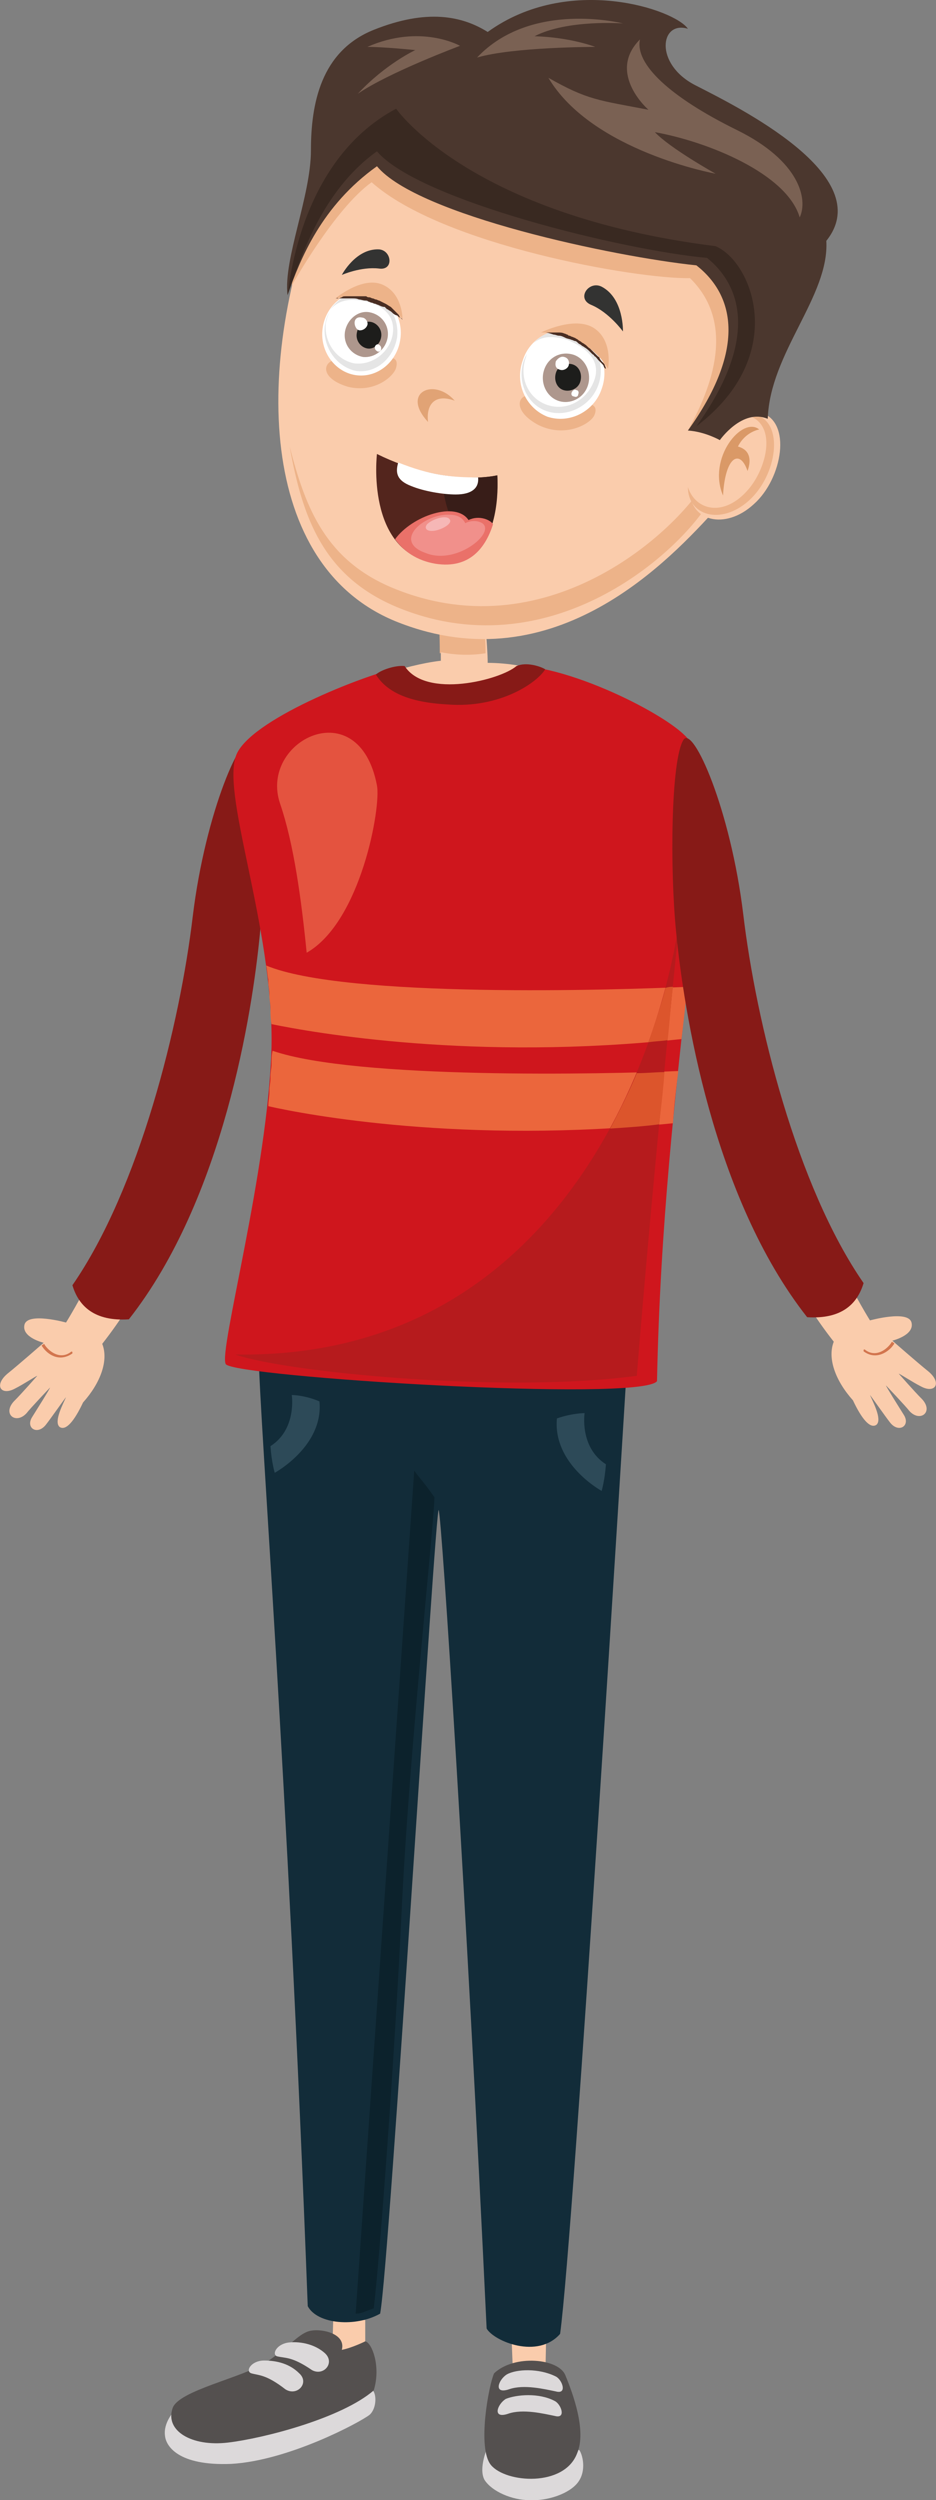 <?xml version="1.0" encoding="utf-8"?>
<!-- Generator: Adobe Illustrator 26.5.0, SVG Export Plug-In . SVG Version: 6.00 Build 0)  -->
<svg version="1.1" id="Calque_1" xmlns="http://www.w3.org/2000/svg" xmlns:xlink="http://www.w3.org/1999/xlink" x="0px" y="0px"
	 viewBox="0 0 87.9 234.6" style="enable-background:new 0 0 87.9 234.6;" xml:space="preserve">
<rect x="0" y="0" width="87.9" height="234.6" fill="#808080" stroke="none"/>
<style type="text/css">
	.st0{fill:#FACCAC;}
	.st1{fill:#DCD9DA;}
	.st2{fill:#54504F;}
	.st3{fill:#122C39;}
	.st4{fill:#2D4A58;}
	.st5{fill:#0C222C;}
	.st6{fill:#EDB389;}
	.st7{fill:#D2754E;}
	.st8{fill:#871A17;}
	.st9{fill:#CF161D;}
	.st10{fill:#E4533F;}
	.st11{fill:#EB663C;}
	.st12{fill:#B61B1D;}
	.st13{fill:#DC552C;}
	.st14{fill:#E1A375;}
	.st15{fill:#FFFFFF;}
	.st16{fill:#E5E5E5;}
	.st17{fill:#AE978D;}
	.st18{fill:#1D1D1B;}
	.st19{fill:#492D22;}
	.st20{fill:#333332;}
	.st21{fill:#53251D;}
	.st22{fill:#381D18;}
	.st23{fill:#EA7169;}
	.st24{fill:#F1908B;}
	.st25{fill:#F6B7B6;}
	.st26{fill:#DA9967;}
	.st27{fill:#4B372E;}
	.st28{fill:#7A6153;}
	.st29{fill:#392921;}
</style>
<g>
	<g>
		<polygon class="st0" points="34.3,217.7 34.3,221 31.2,220.9 31.3,217.4 		"/>
		<g>
			<path class="st1" d="M34.9,224.2c0.5,0.3,0.5,1.8-0.2,2.4c-0.9,0.7-7.6,4.3-13,4.6c-5,0.2-6.1-1.7-6.2-2.6
				c-0.2-1.3,0.9-2.4,0.9-2.4L34.9,224.2z"/>
			<path class="st2" d="M34.3,219.7c0.6,0.1,1.5,2.3,0.8,4.6c-3,2.6-10.3,4.5-13.7,4.9c-3.4,0.4-5.9-1.1-5.2-3.2
				c0.5-1.7,6.7-2.9,8.9-4.4c2.2-1.5,3-2.7,4.1-2.9s3.3,0.3,2.9,1.8C33.1,220.3,34.3,219.7,34.3,219.7z"/>
			<path class="st1" d="M30.5,220.8c-0.9-0.8-2.2-1.1-3.3-1c-1.2,0.1-1.7,1.1-1.2,1.3c0.8,0.2,1.4,0,3.3,1.3
				C30.4,223,31.5,221.7,30.5,220.8z"/>
			<path class="st1" d="M28.1,222.7c-0.9-0.9-2.1-1.2-3.3-1.2c-1.2,0-1.8,1-1.2,1.2c0.7,0.2,1.4,0.1,3.2,1.5
				C27.9,224.9,29.1,223.6,28.1,222.7z"/>
		</g>
	</g>
	<g>
		<polygon class="st0" points="51.3,218.7 51.2,223.7 48.2,223.4 48,218.3 		"/>
		<g>
			<path class="st1" d="M54.4,229.9c0.3,0.4,0.7,1.9-0.1,3c-0.8,1.1-2.9,1.8-4.6,1.7c-1.6,0-3.5-0.8-4.2-1.9
				c-0.6-1.1,0.3-3.1,0.3-3.1L54.4,229.9z"/>
			<path class="st2" d="M53.1,222.9c-0.6-1.6-4.8-2-6.7-0.2c-0.5,1.1-1.6,7-0.3,8.6c1.4,1.7,6.9,2.1,8.1-1.1
				C55.1,228.1,53.8,224.6,53.1,222.9z"/>
			<path class="st1" d="M52.2,223c0.6,0.3,1.1,1.7,0,1.4c-1-0.2-3-0.7-4.4-0.2c-1.5,0.5-1-0.9-0.2-1.4
				C48.5,222.3,50.6,222.2,52.2,223z"/>
			<path class="st1" d="M52.1,225.3c0.6,0.3,1.1,1.7,0,1.4c-1-0.2-3-0.7-4.4-0.2c-1.5,0.5-1-0.9-0.2-1.4
				C48.5,224.7,50.6,224.5,52.1,225.3z"/>
		</g>
	</g>
	<g>
		<path class="st3" d="M58.8,129.4c0,0-4.9,80.1-6.2,89.6c-2.1,2.4-6.2,0.7-6.9-0.5c-1.9-40.1-4.2-76-4.5-76.8s-4.6,70.6-5.5,75.4
			c-2.3,1.3-5.9,1-6.8-0.7c-1.9-50.3-4.5-82.9-4.6-89.1C32,124.8,58.8,129.4,58.8,129.4z"/>
		<path class="st4" d="M27.4,130.9c0,0,0.5,3.2-2,4.8c0.1,1.5,0.4,2.5,0.4,2.5s4.6-2.5,4.2-6.7C28.6,130.9,27.4,130.9,27.4,130.9z"
			/>
		<path class="st4" d="M54.9,132.6c0,0-0.5,3.2,2,4.8c-0.1,1.5-0.4,2.5-0.4,2.5s-4.6-2.5-4.2-6.8C53.7,132.6,54.9,132.6,54.9,132.6z
			"/>
		<g>
			<path class="st5" d="M40.8,140.5c-0.9-1.3-1.4-1.8-1.9-2.5l-5.5,79.1c0.5,0,0.6-0.1,1.7-0.5c0.6-5,2-24.3,2.6-36.9
				C38.4,164.5,40.7,143.8,40.8,140.5z"/>
		</g>
	</g>
	<g>
		<g>
			<path class="st0" d="M20.9,102.5c0,0-3.9,14.2-11.3,23.6c0.6,1.5-0.1,3.6-1.8,5.5c-0.8,1.7-1.6,2.7-2.2,2.3
				c-0.6-0.5,0.4-2.3,0.6-2.8c-0.1,0.1-1.5,2.1-1.9,2.6c-0.8,1-1.9,0.3-1.3-0.7c0.5-0.8,1.7-2.7,1.7-2.8c-0.1,0.1-1.9,2-2.2,2.4
				c-1,1.1-2.3,0.1-1.2-1.1c0.8-0.8,2.1-2.3,2.2-2.4c-0.1,0-1.3,0.8-2.1,1.2c-1.3,0.7-2-0.3-0.7-1.4c1-0.8,3.4-2.9,3.4-2.9
				s-2.1-0.5-1.8-1.7s3.9-0.2,3.9-0.2s5-7.9,9.9-21.9C18,98.8,20.9,102.5,20.9,102.5z"/>
			<path class="st6" d="M18.8,108c0.9-3.1,1.6-4.8,1.6-4.8s-2.4-4.4-4.2-1c-0.3,1.8-0.5,2.4-1,4.1C16,104.5,18.8,104.4,18.8,108z"/>
			<path class="st7" d="M6.8,127v-0.1c0-0.1-0.1-0.1-0.2,0c-1,0.7-2-0.1-2.4-0.7c0-0.1-0.1-0.1-0.2,0c-0.1,0-0.1,0.1,0,0.2
				C4.4,127,5.5,127.9,6.8,127C6.8,127.1,6.8,127,6.8,127z"/>
		</g>
		<path class="st8" d="M23.7,69.6c-0.9-1.3-4.4,6.5-5.6,16.4c-1.2,10.1-5,25.5-11.3,34.6c0.6,2,2.1,3.4,5.3,3.2
			c8.9-11.3,11.6-28.9,12.3-36.1C25,81.8,24.9,71.4,23.7,69.6z"/>
	</g>
	<path class="st0" d="M45.4,56.6c0,0,0.4,4,0.4,5.6c3.9,0,7.4,1.5,7.4,1.5s-4.9,5.1-12.3,3.9s-7.6-3.4-7.6-3.4s4.6-1.8,8.1-2.2
		c0-4.1-0.3-5.6-0.3-5.6L45.4,56.6z"/>
	<path class="st6" d="M41.3,61.3c0-3.5-0.3-4.9-0.3-4.9l4.3,0.2c0,0,0.3,2.9,0.3,4.7c-1.3,0.2-2.7,0.2-4.2-0.1
		C41.4,61.3,41.4,61.3,41.3,61.3z"/>
	<g>
		<path class="st9" d="M49.2,62.5c-1.1,2.2-11,3.6-11.5,0.1c-2.8,0.5-13.6,4.6-15.4,8s3.4,16.1,3.2,27.6c-0.3,11.6-5,28.6-4.3,29.8
			c0.7,1.2,39,3.6,40.5,1.6c0.6-29.7,5.9-49.4,3.2-59.6C65.1,68.4,55.2,63,49.2,62.5z"/>
		<path class="st10" d="M35.4,73.7c-1.7-8.9-11.1-4.2-9.1,1.7c1.3,3.8,2,9,2.5,14C33.9,86.5,35.8,75.7,35.4,73.7z"/>
		<path class="st11" d="M63.2,105.4c-19.6,2-34.5-0.8-38-1.6c0,0,0,0,0-0.1c0-0.4,0.1-0.8,0.1-1.2c0-0.1,0-0.1,0-0.2
			c0-0.4,0.1-0.7,0.1-1.1c0-0.1,0-0.1,0-0.2c0-0.4,0.1-0.8,0.1-1.1v-0.1c0-0.4,0-0.8,0.1-1.2l0,0c7.8,2.7,31.3,2.2,38.1,1.9
			C63.5,102.1,63.3,103.7,63.2,105.4z M25,90.6c0.1,0.4,0.1,0.9,0.2,1.3c0,0.1,0,0.2,0,0.3c0,0.3,0.1,0.7,0.1,1c0,0.1,0,0.2,0,0.3
			c0,0.3,0.1,0.7,0.1,1c0,0.1,0,0.2,0,0.3c0,0.4,0,0.8,0.1,1.3c3.9,0.8,19,3.5,38.5,1.4c0.2-1.7,0.4-3.3,0.5-4.9
			C58,92.9,32.4,93.7,25,90.6z"/>
		<path class="st12" d="M64,84.7c-1.3,12.7-10.9,42.9-41.9,42.4c4.4,1.6,25,3.7,37.7,2C61.6,106.9,64,84.7,64,84.7z"/>
		<g>
			<path class="st13" d="M62.4,100.6c-0.8,0-1.6,0.1-2.6,0.1c-0.7,1.7-1.6,3.5-2.5,5.2c1.5-0.1,3.1-0.2,4.6-0.4
				C62.1,103.8,62.3,102.1,62.4,100.6z"/>
			<path class="st13" d="M62.5,92.7c-0.4,1.6-1,3.3-1.6,5.1c0.6-0.1,1.2-0.1,1.8-0.2c0.2-1.8,0.3-3.5,0.5-5
				C63,92.6,62.8,92.6,62.5,92.7z"/>
		</g>
		<path class="st8" d="M51.2,62.8c-0.5-0.3-1.8-0.7-2.7-0.3c-1.5,1.3-8.5,3.1-10.5,0c-0.9-0.1-2.3,0.4-2.7,0.8c1,1.6,3,2.6,6.7,2.8
			C47,66.5,50.5,64,51.2,62.8z"/>
	</g>
	<g>
		<path class="st0" d="M67.3,47.7C63,52.4,52.2,64.2,37.4,58.4c-13.3-5.2-13.6-24.5-7.2-40.5c5-12.5,33.5-4.5,39.7,8.4
			C71.7,30.7,73.7,40.7,67.3,47.7z"/>
		<path class="st6" d="M64.6,40.4c1.7-3.1,4.9-9.7,0.2-14.3c-5,0.1-23.3-3.1-29.9-9c-3.5,2.5-7.5,9.7-7.5,9.7s0.6-5.9,2.2-10.1
			s13.3-3.9,13.3-3.9l15.3,6l12.4,4.8l0.3,3.6l-1.8,9.6L64.6,40.4z"/>
		<path class="st6" d="M37.2,55.3c14.6,5.8,26.9-5.9,29.4-10.7c3.1-6,3.3-11.8,2.6-16.1c1.1,4.5,1.3,11-2.2,17.9
			c-2.4,4.8-14.8,16.5-29.4,10.7c-7.3-2.9-9.2-8.6-10.4-15.2C28.7,47.7,30.6,52.7,37.2,55.3z"/>
		<path class="st14" d="M42.7,37.6c-1.9-2.2-5.1-0.8-2.5,2C40,38,40.8,36.9,42.7,37.6z"/>
		<g>
			<path class="st6" d="M55.2,37.9c0,0,1.1,0,0.6,1.1c-0.4,0.8-2.7,2.1-5.2,0.9c-2.3-1.2-2.1-2.7-1-2.8
				C50.8,36.9,55.2,37.9,55.2,37.9z"/>
			<path class="st15" d="M49.1,33.8c-0.8,2.2,0.3,4.5,2.3,5.3c2.1,0.7,4.4-0.5,5.1-2.6c0.8-2.2-0.3-4.5-2.3-5.3
				C52.1,30.5,49.8,31.6,49.1,33.8z"/>
			<path class="st16" d="M49.2,33.8c0.2-0.5,0.5-1,0.8-1.4l0,0c-0.2,0.3-0.5,0.6-0.6,1.1c-0.7,1.9,0.2,3.9,2,4.5s3.7-0.4,4.4-2.3
				c0.7-1.9-0.8-3.1-2.5-3.8c-1.3-0.4-2.4-0.4-3.2,0.3c1-1.1,2.5-1.5,3.9-1c1.9,0.7,2.9,2.9,2.2,4.9c-0.7,2-2.9,3.1-4.8,2.5
				C49.5,38,48.5,35.8,49.2,33.8z"/>
			<path class="st17" d="M51.1,34.7c-0.4,1.2,0.2,2.5,1.3,2.9c1.1,0.4,2.4-0.2,2.8-1.4s-0.2-2.5-1.3-2.9
				C52.7,32.9,51.5,33.5,51.1,34.7z"/>
			<path class="st18" d="M52.2,35c-0.2,0.7,0.1,1.4,0.7,1.6c0.6,0.2,1.4-0.1,1.6-0.8s-0.1-1.4-0.7-1.6C53.2,34,52.4,34.3,52.2,35z"
				/>
			<path class="st15" d="M52.2,33.9c-0.1,0.4,0,0.7,0.4,0.8c0.3,0.1,0.7-0.1,0.8-0.4c0.1-0.3,0-0.7-0.4-0.8
				C52.7,33.4,52.4,33.6,52.2,33.9z"/>
			<path class="st15" d="M53.7,36.8c-0.1,0.2,0,0.4,0.2,0.4c0.2,0.1,0.4,0,0.4-0.2c0.1-0.2,0-0.4-0.2-0.4
				C54,36.5,53.8,36.6,53.7,36.8z"/>
			<path class="st6" d="M57.1,34.6c0,0,0.5-2.6-1.3-3.8s-5,0.4-5,0.4S54.9,31,57.1,34.6z"/>
			<path class="st19" d="M50.9,31.2c0,0,0.1,0,0.3,0c0.2,0,0.5,0.1,0.8,0.2c0.2,0,0.3,0.1,0.5,0.1s0.4,0.1,0.6,0.2
				c0.2,0.1,0.4,0.1,0.6,0.2c0.1,0,0.2,0.1,0.3,0.1c0.1,0,0.2,0.1,0.3,0.2c0.1,0.1,0.2,0.1,0.3,0.2c0.1,0.1,0.2,0.1,0.3,0.2
				c0.2,0.1,0.4,0.3,0.5,0.4l0.1,0.1l0.1,0.1c0.1,0.1,0.2,0.1,0.2,0.2c0.2,0.1,0.3,0.3,0.4,0.4c0.1,0.1,0.2,0.2,0.3,0.3
				c0.1,0.1,0.2,0.2,0.2,0.3c0.1,0.2,0.2,0.2,0.2,0.2s0-0.1-0.1-0.3c0-0.1-0.1-0.2-0.2-0.3s-0.2-0.2-0.3-0.4c0-0.1-0.1-0.1-0.2-0.2
				c-0.1-0.1-0.1-0.1-0.2-0.2c-0.1-0.1-0.3-0.3-0.5-0.5c-0.2-0.1-0.3-0.3-0.5-0.4c-0.1-0.1-0.2-0.1-0.3-0.2
				c-0.1-0.1-0.2-0.1-0.3-0.2c-0.1-0.1-0.2-0.1-0.3-0.2c-0.1,0-0.2-0.1-0.3-0.1l-0.2-0.1c-0.1,0-0.1,0-0.2-0.1
				c-0.1,0-0.2-0.1-0.3-0.1c-0.2-0.1-0.4-0.1-0.6-0.1c-0.1,0-0.2,0-0.3,0c-0.1,0-0.2,0-0.3,0c-0.2,0-0.3,0-0.5,0
				C51.2,31.2,51,31.2,50.9,31.2C51.1,31.2,51,31.2,50.9,31.2L50.9,31.2z"/>
		</g>
		<path class="st20" d="M55.5,28.6c-1.4-0.6-0.2-2.3,1-1.7c2.1,1.1,2,4.2,2,4.2S57.2,29.3,55.5,28.6z"/>
		<path class="st20" d="M35.6,25.2c1.4,0.2,1.2-1.7,0-1.8c-2.2-0.1-3.5,2.4-3.5,2.4S33.9,25,35.6,25.2z"/>
		<g>
			<g>
				<path class="st6" d="M36.5,33.6c0,0,1-0.2,0.7,0.9c-0.2,0.8-2,2.4-4.5,1.8c-2.4-0.7-2.5-2.1-1.4-2.5
					C32.4,33.5,36.5,33.6,36.5,33.6z"/>
				<path class="st15" d="M30.3,30.8c-0.3,2.1,1.1,4.1,3.1,4.4c2,0.3,3.9-1.2,4.2-3.4c0.3-2.1-1.1-4.1-3.1-4.3
					C32.5,27.1,30.6,28.6,30.3,30.8z"/>
				<path class="st16" d="M30.5,30.6c0.1-0.5,0.2-1,0.5-1.4c-0.2,0.3-0.3,0.7-0.4,1.1c-0.2,1.8,1,3.5,2.7,3.8
					c1.7,0.2,3.4-1.1,3.6-2.9c0.2-1.8-1.3-2.8-3.1-3c-1.2-0.2-2.2,0.1-2.8,0.9c0.7-1.1,2-1.8,3.3-1.6c1.9,0.3,3.2,2.1,3,4.1
					c-0.3,2-2,3.5-3.9,3.2C31.6,34.4,30.3,32.6,30.5,30.6z"/>
				<path class="st17" d="M32.4,31.1c-0.2,1.2,0.6,2.2,1.7,2.4c1.1,0.1,2.1-0.7,2.3-1.8c0.2-1.2-0.6-2.2-1.7-2.4S32.6,30,32.4,31.1z
					"/>
				<path class="st18" d="M33.5,31.3c-0.1,0.7,0.4,1.3,1,1.4c0.6,0.1,1.2-0.4,1.3-1.1c0.1-0.7-0.4-1.3-1-1.4
					C34.1,30.1,33.6,30.6,33.5,31.3z"/>
				<path class="st15" d="M33.3,30.3c0,0.3,0.2,0.7,0.5,0.7s0.6-0.2,0.7-0.5s-0.2-0.7-0.5-0.7C33.6,29.7,33.3,29.9,33.3,30.3z"/>
				<path class="st15" d="M35.2,32.6c0,0.2,0.1,0.3,0.3,0.4c0.2,0,0.3-0.1,0.3-0.3s-0.1-0.3-0.3-0.4C35.4,32.3,35.2,32.4,35.2,32.6z
					"/>
				<path class="st6" d="M37.8,29.9c0,0,0-2.4-1.9-3.2C34,25.9,31.5,28,31.5,28S35.1,27,37.8,29.9z"/>
				<path class="st19" d="M31.5,28c0,0,0.1,0,0.3,0c0.2,0,0.5,0,0.8,0c0.2,0,0.3,0,0.5,0s0.4,0,0.6,0.1c0.2,0,0.4,0.1,0.6,0.1
					c0.1,0,0.2,0,0.3,0.1c0.1,0,0.2,0.1,0.3,0.1c0.1,0,0.2,0.1,0.3,0.1c0.1,0,0.2,0.1,0.3,0.1c0.2,0.1,0.4,0.2,0.6,0.2
					c0,0,0.1,0,0.1,0.1c0,0,0.1,0,0.1,0.1c0.1,0,0.2,0.1,0.2,0.1c0.2,0.1,0.3,0.2,0.4,0.3s0.3,0.2,0.4,0.2c0.1,0.1,0.2,0.2,0.3,0.2
					c0.2,0.1,0.2,0.2,0.2,0.2s-0.1-0.1-0.2-0.2c-0.1-0.1-0.1-0.2-0.2-0.3s-0.2-0.2-0.3-0.3C37,29.1,37,29.1,36.9,29
					c-0.1-0.1-0.1-0.1-0.2-0.2c-0.2-0.1-0.3-0.2-0.5-0.3c-0.2-0.1-0.4-0.2-0.6-0.3c-0.1,0-0.2-0.1-0.3-0.1c-0.1,0-0.2-0.1-0.3-0.1
					c-0.1,0-0.2-0.1-0.3-0.1c-0.1,0-0.2,0-0.3-0.1h-0.2c-0.1,0-0.1,0-0.2,0s-0.2,0-0.3,0c-0.2,0-0.4,0-0.6,0c-0.1,0-0.2,0-0.3,0
					c-0.1,0-0.2,0-0.3,0c-0.2,0-0.3,0-0.4,0.1c-0.1,0-0.2,0.1-0.3,0.1C31.7,27.9,31.6,28,31.5,28L31.5,28z"/>
			</g>
		</g>
		<g>
			<path class="st21" d="M35.4,42.6c0,0-1.1,9.2,5.4,10.2s5.9-8.2,5.9-8.2S41.9,45.8,35.4,42.6z"/>
			<path class="st22" d="M41.5,44.6c0.1,2.3,0.8,5.5,3.4,7c2.2-2.3,1.8-7,1.8-7S44.7,45.1,41.5,44.6z"/>
			<path class="st23" d="M37.1,50.6c0.8,1.1,2,2,3.8,2.3c3.2,0.5,4.7-1.5,5.4-3.7c-0.2-0.4-1.3-0.9-2.3-0.4
				C42.8,47,38.7,48.4,37.1,50.6z"/>
			<path class="st24" d="M45.1,49c-0.5-0.2-1.1-0.1-1.4,0.1c-0.2-0.4-0.6-0.8-1.5-0.8c-2.4-0.1-5.4,2.5-2.2,3.6
				C43,53.1,46.9,49.7,45.1,49z"/>
			<path class="st25" d="M40.1,49.2c0.5-0.5,1.8-0.9,2.1-0.5c0.4,0.4-0.7,1-1.4,1.1C40.1,49.9,39.8,49.6,40.1,49.2z"/>
			<path class="st15" d="M37.4,43.4c-0.3,1-0.1,1.7,1.2,2.2c1.2,0.5,3,0.8,4.2,0.8c1.5,0,2.2-0.6,2.1-1.6
				C42.4,44.8,40.4,44.6,37.4,43.4z"/>
		</g>
		<g>
			<path class="st0" d="M67,40.9c0,0,1.6-3,4.4-2.2c3,0.8,2.1,6.2-0.6,8.6c-2.7,2.5-6.1,1.6-6-1.4L67,40.9z"/>
			<path class="st6" d="M70.9,38.9c-0.7-0.2-1.3-0.1-1.9,0.1c0.4-0.1,0.9-0.2,1.3,0c2.7,0.9,1.7,4.9,0,6.9c-2.3,2.7-5,2-5.7-0.2
				c0,2.7,3.1,3.6,5.7,1.3C73,44.6,73.7,39.6,70.9,38.9z"/>
			<path class="st26" d="M71.3,40.3c-1.6-1.3-4.9,2.7-3.4,6.2c0.2-3.7,1.6-4.4,2.3-2.3c0.4-1.1,0.2-2-0.9-2.3
				C70,40.5,71.3,40.3,71.3,40.3z"/>
		</g>
		<path class="st27" d="M67.6,41.3c0,0-1.4-0.8-3-0.9c5.4-7.5,4.5-12.6,0.8-15.5c-7.7-0.8-26.2-4.7-30-9.3
			c-5.2,3.7-7.2,8.7-8.4,12.1c-0.4-3.4,2.2-9.3,2.2-13.6s0.9-9.3,5.9-11.3S43.4,1.5,45.8,3c7.6-5.5,17.6-2.1,18.8-0.3
			C62,1.9,61.4,6,65.3,8s17.2,8.5,12.3,14.6c0.3,5.2-5.3,10.5-5.5,16.7C69.7,38.3,67.6,41.3,67.6,41.3z"/>
		<path class="st28" d="M60.1,3.7c-0.5,2.3,2.8,5.4,9.1,8.5c5.9,2.9,6.7,6.5,5.9,8.2c-1.2-4.1-8.6-7.1-13.6-8
			c1.4,1.5,5.7,3.9,5.7,3.9s-11.6-2.1-15.7-9c3.7,2.1,4.7,2.1,9.4,3C61,10.4,56.9,6.9,60.1,3.7z"/>
		<path class="st28" d="M58.5,2.2c0,0-8.6-2.2-13.7,3.2c3.4-1,11.1-1,11.1-1s-2.3-0.9-5.7-1C53.3,1.8,58.5,2.2,58.5,2.2z"/>
		<path class="st28" d="M43.2,4.3c0,0-3.7-2.1-8.7,0.1c1.6,0,4.5,0.3,4.5,0.3S36.2,6,33.6,8.8C36.5,6.8,43.2,4.3,43.2,4.3z"/>
		<path class="st29" d="M37.2,10.2c0,0,6.9,10,30,12.9c3.5,1.5,6.9,10.3-1.8,16.9c5.4-7.5,4.7-12.8,1-15.8c-7.8-0.7-27.1-5.4-31-10
			c-5.2,3.7-7.2,10.1-8.4,13.5C27.1,27.7,27.8,15.2,37.2,10.2z"/>
	</g>
	<g>
		<g>
			<path class="st0" d="M67,102.3c0,0,3.9,14.2,11.3,23.6c-0.6,1.5,0.1,3.6,1.8,5.5c0.8,1.7,1.6,2.7,2.2,2.3
				c0.6-0.5-0.4-2.3-0.6-2.8c0.1,0.1,1.5,2.1,1.9,2.6c0.8,1,1.9,0.3,1.3-0.7c-0.5-0.8-1.7-2.7-1.7-2.8c0.1,0.1,1.9,2,2.2,2.4
				c1,1.1,2.3,0.1,1.2-1.1c-0.8-0.8-2.1-2.3-2.2-2.4c0.1,0,1.3,0.8,2.1,1.2c1.3,0.7,2-0.3,0.7-1.4c-1-0.8-3.4-2.9-3.4-2.9
				s2.1-0.5,1.8-1.7s-3.9-0.2-3.9-0.2s-5-7.9-9.9-21.9C69.9,98.6,67,102.3,67,102.3z"/>
			<path class="st6" d="M69.1,107.8c-0.9-3.1-1.6-4.8-1.6-4.8s2.4-4.4,4.2-1c0.3,1.8,0.5,2.4,1,4.1C71.9,104.3,69,104.3,69.1,107.8z
				"/>
			<path class="st7" d="M81.1,126.8v-0.1c0-0.1,0.1-0.1,0.2,0c1,0.7,2-0.1,2.4-0.7c0-0.1,0.1-0.1,0.2,0c0.1,0,0.1,0.1,0,0.2
				C83.5,126.8,82.3,127.7,81.1,126.8C81.1,126.9,81.1,126.8,81.1,126.8z"/>
		</g>
		<path class="st8" d="M64.2,69.4c0.9-1.3,4.4,6.5,5.6,16.4c1.2,10.1,5,25.5,11.3,34.6c-0.6,2-2.1,3.4-5.3,3.2
			c-8.9-11.3-11.6-28.9-12.3-36.1C62.9,81.6,63,71.2,64.2,69.4z"/>
	</g>
</g>
</svg>
